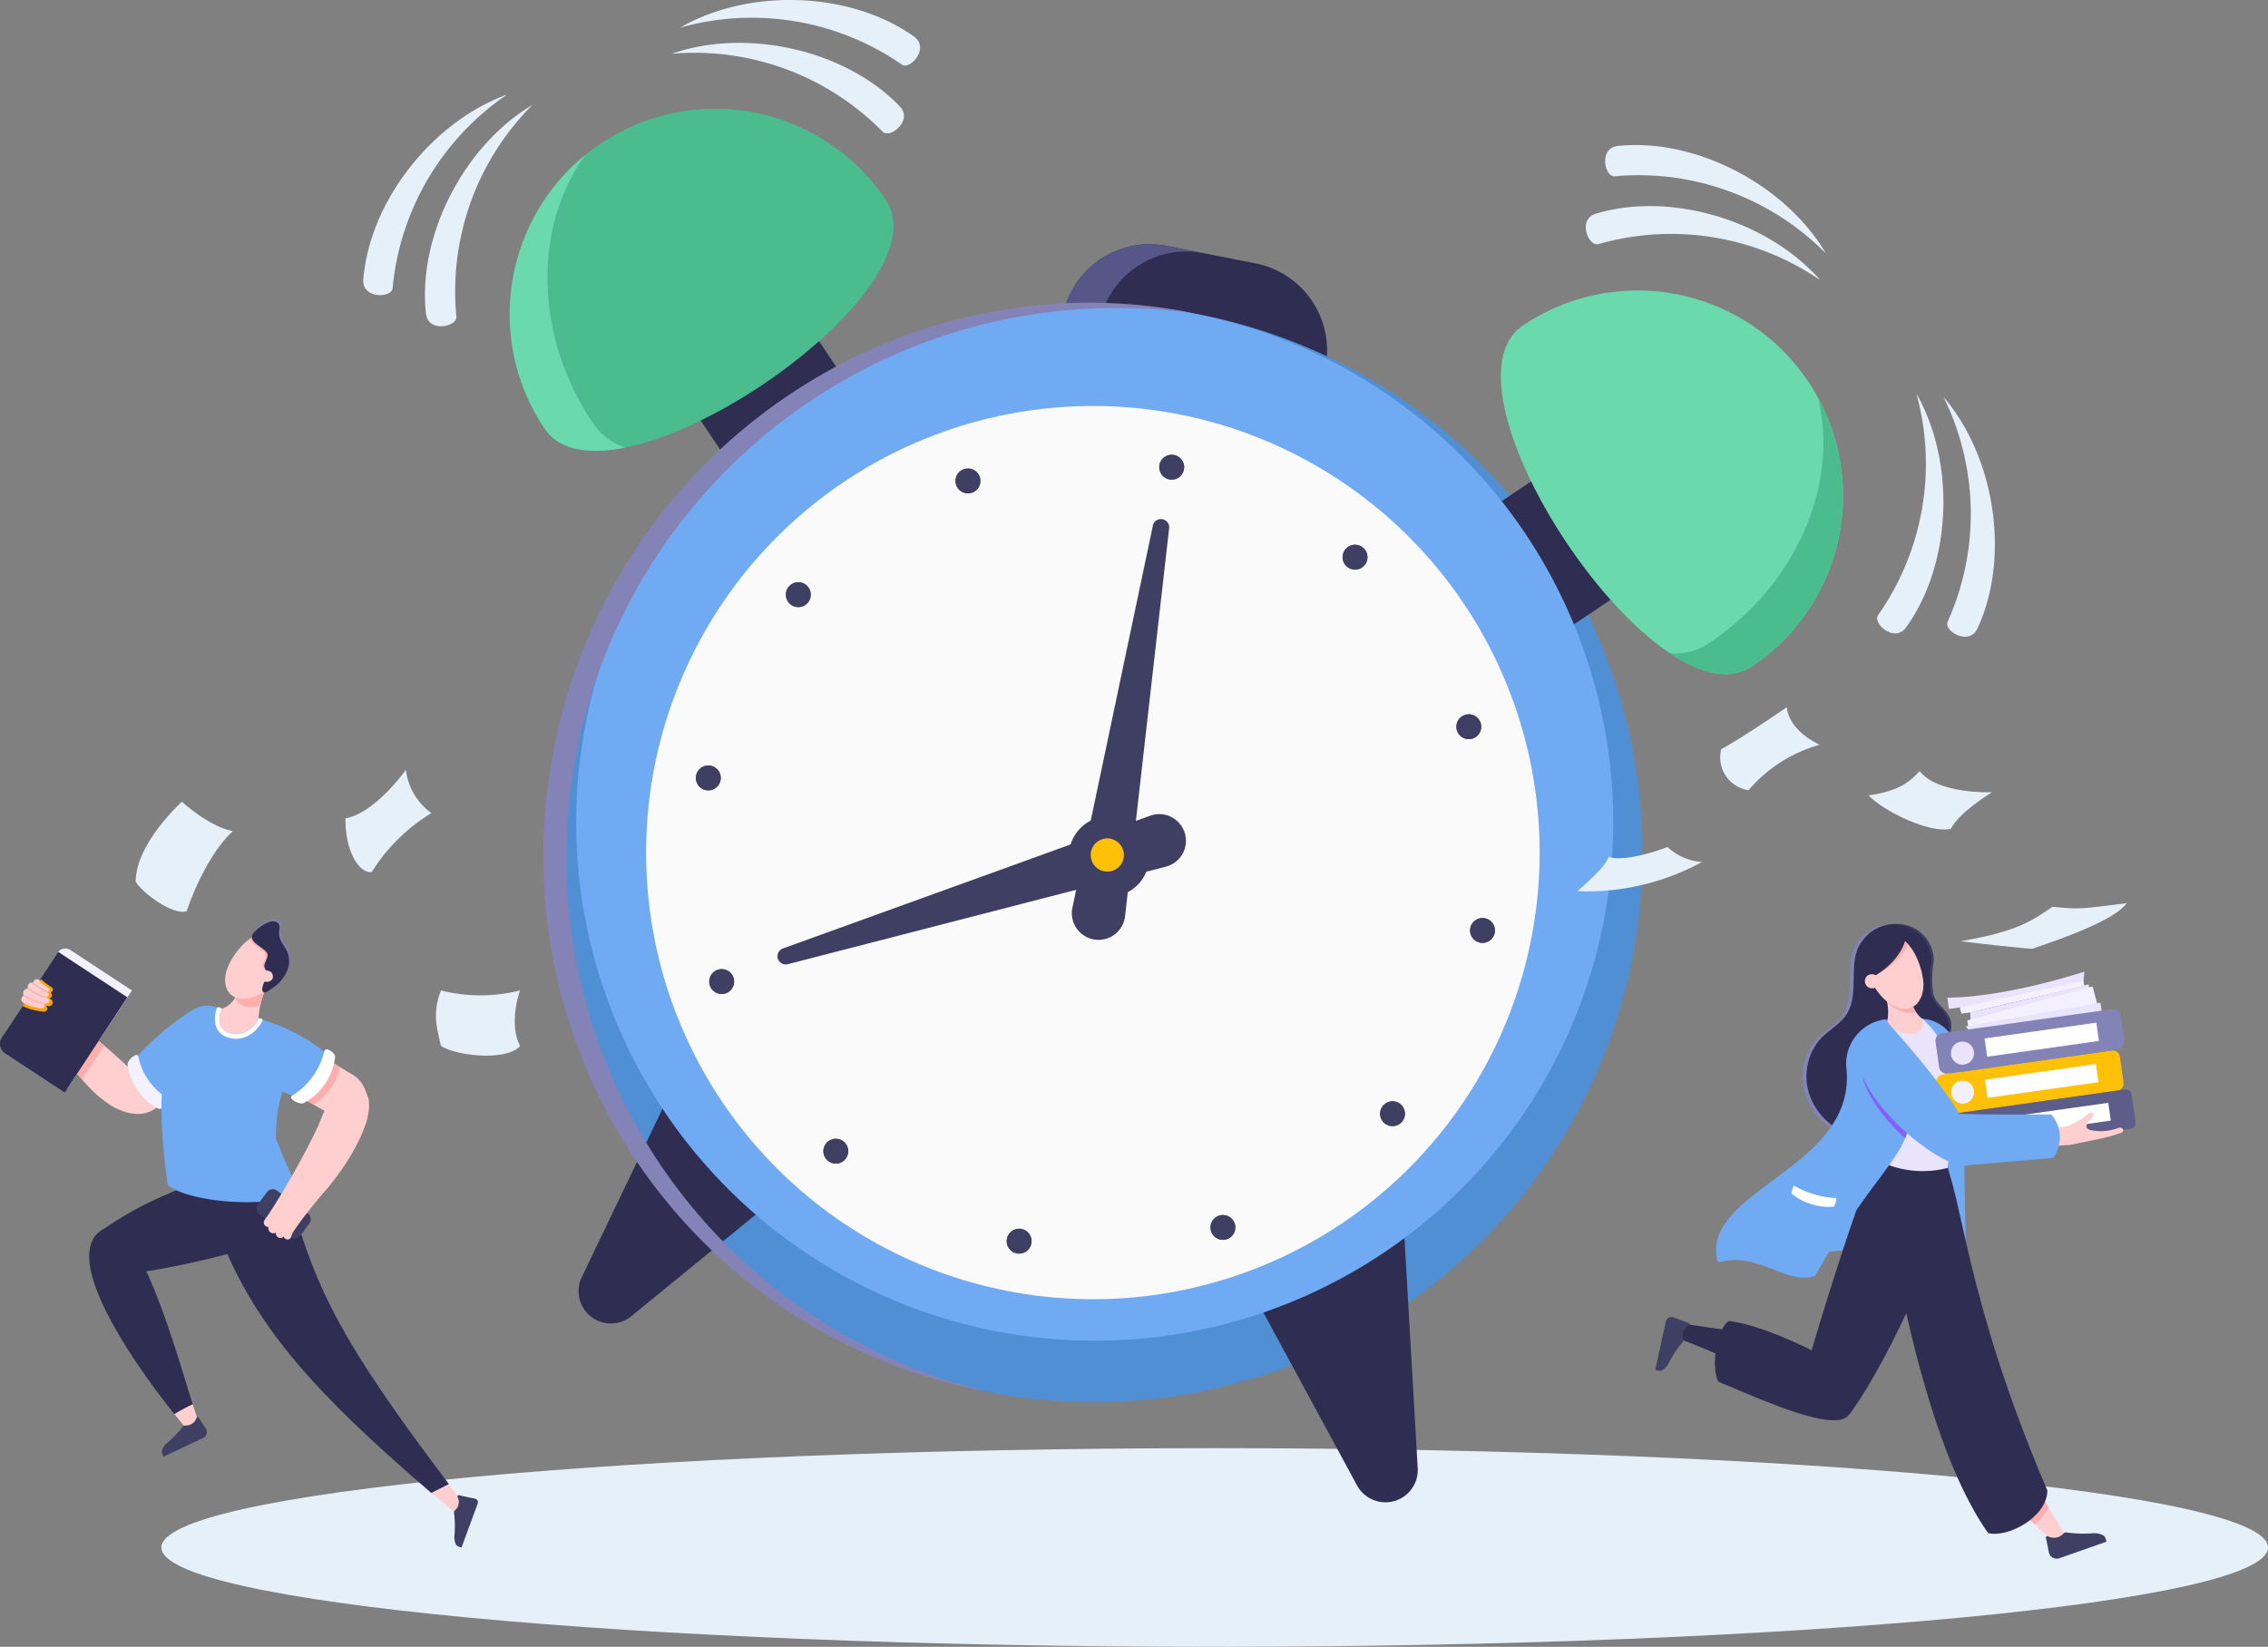 <svg xmlns="http://www.w3.org/2000/svg" xmlns:xlink="http://www.w3.org/1999/xlink" width="199.638" height="145.001" viewBox="0 0 199.638 145.001">
  <rect x="0" y="0" width="199.638" height="145.001" fill="#808080" stroke="none"/>
  <defs>
    <clipPath id="clip-path">
      <rect id="Rectangle_6" data-name="Rectangle 6" width="199.638" height="145.001" fill="none"/>
    </clipPath>
    <clipPath id="clip-path-2">
      <path id="Path_12" data-name="Path 12" d="M1183.273,775.172a39.326,39.326,0,1,0,38.583-31.765,39.369,39.369,0,0,0-38.583,31.765" transform="translate(-1182.523 -743.407)" fill="none"/>
    </clipPath>
    <linearGradient id="linear-gradient" x1="-0.535" y1="1.21" x2="-0.534" y2="1.21" gradientUnits="objectBoundingBox">
      <stop offset="0" stop-color="#f5f5f5"/>
      <stop offset="1" stop-color="#fafafa"/>
    </linearGradient>
  </defs>
  <g id="Group_1" data-name="Group 1" transform="translate(0 -0.002)">
    <g id="Group_2" data-name="Group 2" transform="translate(0 0.002)">
      <g id="Group_1-2" data-name="Group 1" transform="translate(0 0)" clip-path="url(#clip-path)">
        <path id="Path_1" data-name="Path 1" d="M480.851,2660.7c0,4.83-41.511,8.746-92.717,8.746s-92.717-3.916-92.717-8.746,41.511-8.747,92.717-8.747,92.717,3.916,92.717,8.747" transform="translate(-281.212 -2524.444)" fill="#e6f0f9"/>
        <path id="Path_2" data-name="Path 2" d="M1879.862,483.028l-7.8-1.536a7.811,7.811,0,0,1-6.153-9.174l3.689-18.72a7.811,7.811,0,0,1,9.174-6.153l7.8,1.536a7.811,7.811,0,0,1,6.153,9.174l-3.689,18.72a7.811,7.811,0,0,1-9.174,6.153" transform="translate(-1776.055 -425.79)" fill="#2f2d51"/>
        <path id="Path_3" data-name="Path 3" d="M1869.137,472.954l3.689-18.72a7.811,7.811,0,0,1,9.174-6.153l-3.224-.635a7.811,7.811,0,0,0-9.174,6.153l-3.689,18.72a7.811,7.811,0,0,0,6.154,9.174l3.224.635a7.811,7.811,0,0,1-6.153-9.174" transform="translate(-1776.056 -425.791)" fill="#565689"/>
        <path id="Path_4" data-name="Path 4" d="M1091.648,614.449a48.342,48.342,0,1,1-38.083-56.776,48.342,48.342,0,0,1,38.083,56.776" transform="translate(-947.985 -529.983)" fill="#508fd3"/>
        <rect id="Rectangle_4" data-name="Rectangle 4" width="12.55" height="22.524" transform="translate(53.676 25.102) rotate(-33.852)" fill="#2f2d51"/>
        <path id="Path_5" data-name="Path 5" d="M966.208,207.179c5.563,8.293-24.469,28.437-30.032,20.144a18.081,18.081,0,0,1,30.032-20.144" transform="translate(-888.244 -189.592)" fill="#4bbc8e"/>
        <path id="Path_6" data-name="Path 6" d="M940.454,307.475c-5.221-7.784-5.251-17.323-.69-23.632a18.083,18.083,0,0,0-3.587,24.084c1.3,1.932,3.921,2.321,7.114,1.675a5.406,5.406,0,0,1-2.837-2.127" transform="translate(-888.245 -270.196)" fill="#6ad9ae"/>
        <rect id="Rectangle_5" data-name="Rectangle 5" width="22.524" height="12.55" transform="translate(127.998 46.935) rotate(-33.852)" fill="#2f2d51"/>
        <path id="Path_7" data-name="Path 7" d="M2749.637,535.02c-8.293,5.563,11.852,35.594,20.145,30.032a18.081,18.081,0,0,0-20.145-30.032" transform="translate(-2615.563 -506.376)" fill="#6ad9ae"/>
        <path id="Path_8" data-name="Path 8" d="M3060.8,750.2c7.784-5.221,11.43-14.036,9.6-21.6a18.083,18.083,0,0,1-5.818,23.644c-1.932,1.3-4.508.66-7.218-1.149a5.405,5.405,0,0,0,3.432-.892" transform="translate(-2910.367 -693.564)" fill="#4bbc8e"/>
        <path id="Path_9" data-name="Path 9" d="M1070.983,1826.329l-11.805,24.644a2.845,2.845,0,0,0,4.367,3.432l17.138-14.011Z" transform="translate(-1007.969 -1738.517)" fill="#2f2d51"/>
        <path id="Path_10" data-name="Path 10" d="M2279.425,2121.127l1.573,27.28a2.845,2.845,0,0,1-5.342,1.519l-10.541-19.466Z" transform="translate(-2156.206 -2019.141)" fill="#2f2d51"/>
        <path id="Path_11" data-name="Path 11" d="M1052.9,557.559c-.444-.109-1.123-.2-1.575-.272a45.642,45.642,0,1,0,1.575.272" transform="translate(-947.986 -529.985)" fill="#70aaf2"/>
      </g>
    </g>
    <g id="Group_4" data-name="Group 4" transform="translate(56.857 35.746)">
      <g id="Group_3" data-name="Group 3" clip-path="url(#clip-path-2)">
        <rect id="Rectangle_7" data-name="Rectangle 7" width="93.016" height="95.972" transform="translate(-14.448 80.708) rotate(-82.242)" fill="url(#linear-gradient)"/>
      </g>
    </g>
    <g id="Group_6" data-name="Group 6" transform="translate(0 0.002)">
      <g id="Group_5" data-name="Group 5" transform="translate(0 0)" clip-path="url(#clip-path)">
        <path id="Path_13" data-name="Path 13" d="M1962.683,1500.708a3.547,3.547,0,1,1-.249-5.011,3.547,3.547,0,0,1,.249,5.011" transform="translate(-1862.435 -1422.909)" fill="#3f3f63"/>
        <path id="Path_14" data-name="Path 14" d="M1424.286,1504.018l33.287-8.59a2.35,2.35,0,1,0-1.387-4.486l-32.328,11.69a.726.726,0,0,0,.428,1.386" transform="translate(-1354.938 -1419.122)" fill="#3f3f63"/>
        <path id="Path_15" data-name="Path 15" d="M1969.385,951.155l-7.083,33.64a2.35,2.35,0,1,0,4.635.749l3.879-34.158a.726.726,0,0,0-1.432-.232" transform="translate(-1867.905 -904.872)" fill="#3f3f63"/>
        <path id="Path_16" data-name="Path 16" d="M1999.329,1537.8a1.459,1.459,0,1,1-.1-2.061,1.459,1.459,0,0,1,.1,2.061" transform="translate(-1900.781 -1461.537)" fill="#ffc107"/>
        <path id="Path_17" data-name="Path 17" d="M2123.624,832.842a1.094,1.094,0,1,1-1.286.862,1.094,1.094,0,0,1,1.286-.862" transform="translate(-2020.274 -792.779)" fill="#5d5d89"/>
        <path id="Path_18" data-name="Path 18" d="M2136.345,835.51a1.095,1.095,0,1,0,.558,1.177,1.095,1.095,0,0,0-.558-1.177" transform="translate(-2032.691 -795.338)" fill="#3f3f63"/>
        <path id="Path_19" data-name="Path 19" d="M1750.579,857.962a1.094,1.094,0,1,1-1.285.862,1.094,1.094,0,0,1,1.285-.862" transform="translate(-1665.166 -816.691)" fill="#5d5d89"/>
        <path id="Path_20" data-name="Path 20" d="M1763.3,860.63a1.095,1.095,0,1,0,.558,1.177,1.095,1.095,0,0,0-.558-1.177" transform="translate(-1677.582 -819.25)" fill="#3f3f63"/>
        <path id="Path_21" data-name="Path 21" d="M1440.073,1066.24a1.094,1.094,0,1,1-1.286.862,1.094,1.094,0,0,1,1.286-.862" transform="translate(-1369.589 -1014.955)" fill="#5d5d89"/>
        <path id="Path_22" data-name="Path 22" d="M1452.793,1068.908a1.095,1.095,0,1,0,.558,1.177,1.095,1.095,0,0,0-.558-1.177" transform="translate(-1382.005 -1017.514)" fill="#3f3f63"/>
        <path id="Path_23" data-name="Path 23" d="M1275.3,1401.866a1.094,1.094,0,1,1-1.285.862,1.094,1.094,0,0,1,1.285-.862" transform="translate(-1212.743 -1334.443)" fill="#5d5d89"/>
        <path id="Path_24" data-name="Path 24" d="M1288.025,1404.534a1.095,1.095,0,1,0,.558,1.177,1.095,1.095,0,0,0-.558-1.177" transform="translate(-1225.159 -1337.003)" fill="#3f3f63"/>
        <path id="Path_25" data-name="Path 25" d="M1299.765,1774.781a1.094,1.094,0,1,1-1.285.862,1.094,1.094,0,0,1,1.285-.862" transform="translate(-1236.027 -1689.428)" fill="#5d5d89"/>
        <path id="Path_26" data-name="Path 26" d="M1312.484,1777.449a1.095,1.095,0,1,0,.558,1.177,1.095,1.095,0,0,0-.558-1.177" transform="translate(-1248.443 -1691.988)" fill="#3f3f63"/>
        <path id="Path_27" data-name="Path 27" d="M1508.7,2085.418a1.094,1.094,0,1,1-1.285.862,1.095,1.095,0,0,1,1.285-.862" transform="translate(-1434.919 -1985.13)" fill="#5d5d89"/>
        <path id="Path_28" data-name="Path 28" d="M1521.423,2088.086a1.094,1.094,0,1,0,.558,1.177,1.095,1.095,0,0,0-.558-1.177" transform="translate(-1447.335 -1987.689)" fill="#3f3f63"/>
        <path id="Path_29" data-name="Path 29" d="M1844.329,2250.185a1.094,1.094,0,1,1-1.285.862,1.094,1.094,0,0,1,1.285-.862" transform="translate(-1754.409 -2141.974)" fill="#5d5d89"/>
        <path id="Path_30" data-name="Path 30" d="M1857.05,2252.854a1.095,1.095,0,1,0,.558,1.177,1.095,1.095,0,0,0-.558-1.177" transform="translate(-1766.825 -2144.535)" fill="#3f3f63"/>
        <path id="Path_31" data-name="Path 31" d="M2217.374,2225.065a1.094,1.094,0,1,1-1.285.862,1.094,1.094,0,0,1,1.285-.862" transform="translate(-2109.517 -2118.062)" fill="#5d5d89"/>
        <path id="Path_32" data-name="Path 32" d="M2230.095,2227.733a1.094,1.094,0,1,0,.558,1.177,1.095,1.095,0,0,0-.558-1.177" transform="translate(-2121.934 -2120.622)" fill="#3f3f63"/>
        <path id="Path_33" data-name="Path 33" d="M2527.881,2016.788a1.094,1.094,0,1,1-1.285.862,1.094,1.094,0,0,1,1.285-.862" transform="translate(-2405.094 -1919.799)" fill="#5d5d89"/>
        <path id="Path_34" data-name="Path 34" d="M2540.6,2019.456a1.095,1.095,0,1,0,.558,1.177,1.095,1.095,0,0,0-.558-1.177" transform="translate(-2417.509 -1922.359)" fill="#3f3f63"/>
        <path id="Path_35" data-name="Path 35" d="M2692.648,1681.161a1.094,1.094,0,1,1-1.285.862,1.094,1.094,0,0,1,1.285-.862" transform="translate(-2561.94 -1600.309)" fill="#5d5d89"/>
        <path id="Path_36" data-name="Path 36" d="M2705.369,1683.829a1.095,1.095,0,1,0,.558,1.177,1.095,1.095,0,0,0-.558-1.177" transform="translate(-2574.356 -1602.869)" fill="#3f3f63"/>
        <path id="Path_37" data-name="Path 37" d="M2667.528,1308.116a1.094,1.094,0,1,1-1.285.862,1.094,1.094,0,0,1,1.285-.862" transform="translate(-2538.027 -1245.201)" fill="#5d5d89"/>
        <path id="Path_38" data-name="Path 38" d="M2680.249,1310.784a1.095,1.095,0,1,0,.558,1.177,1.094,1.094,0,0,0-.558-1.177" transform="translate(-2550.443 -1247.76)" fill="#3f3f63"/>
        <path id="Path_39" data-name="Path 39" d="M2459.25,997.61a1.094,1.094,0,1,1-1.285.862,1.094,1.094,0,0,1,1.285-.862" transform="translate(-2339.764 -949.624)" fill="#5d5d89"/>
        <path id="Path_40" data-name="Path 40" d="M2471.971,1000.278a1.095,1.095,0,1,0,.558,1.177,1.095,1.095,0,0,0-.558-1.177" transform="translate(-2352.179 -952.184)" fill="#3f3f63"/>
        <path id="Path_41" data-name="Path 41" d="M998.1,593.853a48.446,48.446,0,0,1,54.234-38.581c-.323-.082-.654-.134-.98-.209-25.5-4.515-50.162,12.729-55.221,38.4a47.947,47.947,0,0,0,36.531,56.444q.5.081.991.152A48.344,48.344,0,0,1,998.1,593.853" transform="translate(-947.33 -527.692)" fill="#8383b7"/>
        <path id="Path_42" data-name="Path 42" d="M780.772,210.962a23.215,23.215,0,0,1,6.683-18.619c-6,3.565-10.12,11.51-9.356,18.375.189,1.7,2.774,1.156,2.673.245" transform="translate(-740.601 -183.095)" fill="#e6f0f9"/>
        <path id="Path_43" data-name="Path 43" d="M667.62,190.319a23.215,23.215,0,0,1,10.067-17.03c-6.562,2.373-12.105,9.4-12.646,16.286-.134,1.7,2.507,1.657,2.579.743" transform="translate(-633.06 -164.957)" fill="#e6f0f9"/>
        <path id="Path_44" data-name="Path 44" d="M1248.381,86.3a23.215,23.215,0,0,0-18.556-6.856c6.588-2.3,15.323-.348,20.088,4.653,1.177,1.235-.9,2.868-1.531,2.2" transform="translate(-1170.694 -74.71)" fill="#e6f0f9"/>
        <path id="Path_45" data-name="Path 45" d="M1264.551,5.682a23.214,23.214,0,0,0-19.515-3.243c6.037-3.5,14.984-3.224,20.6.79,1.389.992-.343,2.986-1.089,2.453" transform="translate(-1185.173 -0.003)" fill="#e6f0f9"/>
        <path id="Path_46" data-name="Path 46" d="M3436.692,740.177a23.216,23.216,0,0,0,3.361-19.495c3.462,6.058,3.133,15-.915,20.6-1,1.383-2.983-.361-2.446-1.1" transform="translate(-3271.366 -686.031)" fill="#e6f0f9"/>
        <path id="Path_47" data-name="Path 47" d="M3558.468,746.718a23.215,23.215,0,0,0-.367-19.779c4.54,5.3,5.9,14.146,2.977,20.4-.722,1.546-3,.206-2.61-.625" transform="translate(-3387.024 -691.987)" fill="#e6f0f9"/>
        <path id="Path_48" data-name="Path 48" d="M2904.261,380.742a23.214,23.214,0,0,1,19.525,3.179c-4.6-5.248-13.161-7.854-19.772-5.851-1.633.495-.631,2.938.246,2.672" transform="translate(-2763.556 -359.25)" fill="#e6f0f9"/>
        <path id="Path_49" data-name="Path 49" d="M2939.55,268.248a23.214,23.214,0,0,1,18.578,6.8c-3.529-6.02-11.449-10.19-18.318-9.467-1.7.179-1.173,2.767-.26,2.671" transform="translate(-2797.404 -252.73)" fill="#e6f0f9"/>
        <path id="Path_50" data-name="Path 50" d="M3150.132,2058.719c7.32.2,20.988-2.035,20.988-2.035l-8.67-10.317s-8.4,5.814-12.318,12.351" transform="translate(-2998.67 -1947.977)" fill="#70aaf2"/>
        <path id="Path_51" data-name="Path 51" d="M3677.436,2705.866a50.018,50.018,0,0,0,3.827,3.727s1.481.471,1.535.473a1.759,1.759,0,0,0-.314-.815c-.7-1.168-2.973-4.931-2.973-4.931l-1.99-.332Z" transform="translate(-3500.621 -2573.977)" fill="#ffcece"/>
        <path id="Path_52" data-name="Path 52" d="M3679.511,2704.32l-1.99-.332-.085,1.878s1.15,1.233,2.29,2.342a4.071,4.071,0,0,0,1.2-1.541l-1.416-2.347" transform="translate(-3500.621 -2573.977)" fill="#ffaeae"/>
        <path id="Path_53" data-name="Path 53" d="M3750.567,2806.516a1.623,1.623,0,0,0-.973-.193,11.238,11.238,0,0,1-2.276-.074.282.282,0,0,0-.263.078,1.127,1.127,0,0,1-1.357.265.13.13,0,0,0-.2.138.648.648,0,0,0,.025.1c.015.042.13.634.232,1.156a.7.7,0,0,0,.924.53l4.141-1.456s-.062-.426-.253-.544" transform="translate(-3565.409 -2671.315)" fill="#3f3f63"/>
        <path id="Path_54" data-name="Path 54" d="M3474.4,1866.412s2.863-.642,3.944,3.589l.406,21.7-6.167-.049Z" transform="translate(-3305.617 -1776.641)" fill="#70aaf2"/>
        <path id="Path_55" data-name="Path 55" d="M3449.518,2118.007l-5.421,1.053c.2,2.24,3.023,23.113,9.406,32.094,1.573.445,5.151-1.27,5.218-3.739-7.281-17.006-7.417-25.847-9.2-29.409" transform="translate(-3278.501 -2016.172)" fill="#2f2d51"/>
        <path id="Path_56" data-name="Path 56" d="M3063.311,2425.272l-4.051-.615s-1.324.875-1.367.905a5.674,5.674,0,0,0,1.043.486c1.2.469,3.8,1.532,3.8,1.532l1.6-.906Z" transform="translate(-2910.865 -2308.077)" fill="#2f2d51"/>
        <path id="Path_57" data-name="Path 57" d="M3128.43,2434.793c.8.325,1.452.592,1.452.592l1.6-.906-1.026-1.4-1.453-.22a6.018,6.018,0,0,0-.575,1.937" transform="translate(-2978.012 -2315.882)" fill="#2f2d51"/>
        <path id="Path_58" data-name="Path 58" d="M3160.2,2115.755c-1.766-.143-4.5-.226-6.009-.338-1.679,2.717-5.947,17.175-5.947,17.175s-4.382-2.241-7.29-2.575c-1.128.753-1.558,4.148-.922,5.346,3.234,1.322,10.132,4.555,11.45,2.975,2.083-2.5,9.522-16.024,8.719-22.583" transform="translate(-2988.779 -2013.706)" fill="#2f2d51"/>
        <path id="Path_59" data-name="Path 59" d="M3312.378,1701.977a2.129,2.129,0,0,1-.76,1.941,6.316,6.316,0,0,0-1.426,1.559c-.569,1.144.058,2.331-.122,3.516a3.834,3.834,0,0,1-2.894,2.817,6.005,6.005,0,0,1-4.65-.562,5.486,5.486,0,0,1-2.625-3.847,5.112,5.112,0,0,1,.87-3.644c.711-1.013,1.947-1.506,2.614-2.547,1.233-1.925-.035-4.766,1.431-6.52a3.4,3.4,0,0,1,3.453-1.326,3.216,3.216,0,0,1,2.579,3.267,8.838,8.838,0,0,0-.029,2.907c.31.938,1.415,1.443,1.561,2.439" transform="translate(-3141.188 -1611.857)" fill="#8383b7"/>
        <path id="Path_60" data-name="Path 60" d="M3323.988,1700.06a2.13,2.13,0,0,1-.76,1.941,6.319,6.319,0,0,0-1.426,1.559c-.569,1.144.058,2.331-.122,3.516a3.835,3.835,0,0,1-2.894,2.817,6.005,6.005,0,0,1-4.65-.562,5.485,5.485,0,0,1-2.625-3.847,5.111,5.111,0,0,1,.87-3.644c.711-1.013,1.947-1.506,2.614-2.547,1.233-1.925-.035-4.766,1.431-6.52a3.4,3.4,0,0,1,3.453-1.326,3.216,3.216,0,0,1,2.579,3.267,8.824,8.824,0,0,0-.029,2.907c.31.938,1.415,1.443,1.561,2.439" transform="translate(-3152.24 -1610.032)" fill="#3f3f63"/>
        <path id="Path_61" data-name="Path 61" d="M3319.633,1701.059a2.129,2.129,0,0,1-.76,1.941,6.315,6.315,0,0,0-1.425,1.559c-.569,1.144.058,2.331-.123,3.515a3.834,3.834,0,0,1-2.894,2.817,6,6,0,0,1-4.65-.562,5.486,5.486,0,0,1-2.625-3.847,5.111,5.111,0,0,1,.87-3.644c.711-1.013,1.947-1.506,2.613-2.547,1.233-1.925-.035-4.766,1.431-6.52a3.4,3.4,0,0,1,3.452-1.326,3.216,3.216,0,0,1,2.579,3.267,8.839,8.839,0,0,0-.029,2.908c.31.938,1.415,1.443,1.561,2.439" transform="translate(-3148.094 -1610.983)" fill="#2f2d51"/>
        <path id="Path_62" data-name="Path 62" d="M3831.566,2056.728a3.746,3.746,0,0,0,1.728-.821.248.248,0,0,0,.068-.337.244.244,0,0,0-.337-.068,3.439,3.439,0,0,1-1.611.764.243.243,0,0,0-.156.307.249.249,0,0,0,.307.156" transform="translate(-3647.038 -1956.63)" fill="#ffaeae"/>
        <path id="Path_63" data-name="Path 63" d="M3837.264,2060.187a3.743,3.743,0,0,0,1.784-.692.249.249,0,0,0,.093-.331.243.243,0,0,0-.331-.093,3.448,3.448,0,0,1-1.663.644.243.243,0,0,0-.177.295.249.249,0,0,0,.295.177" transform="translate(-3652.478 -1960.036)" fill="#ffaeae"/>
        <path id="Path_64" data-name="Path 64" d="M3448.144,1861.27l3.131-.292-.56,1.13s-2.576.09-2.6.059.024-.9.024-.9" transform="translate(-3282.326 -1771.5)" fill="#865eff"/>
        <path id="Path_65" data-name="Path 65" d="M3452.329,1809.824c-.125.081-1.476.768-2.027.488a4.408,4.408,0,0,1,.033,3.15c.338.766,1.852,3.416,2.716,3.1.826-.3.937-3.349.884-3.91-.92-.268-1.488-1.844-1.607-2.831" transform="translate(-3284.408 -1722.806)" fill="#ffcece"/>
        <path id="Path_66" data-name="Path 66" d="M3453.042,1811.882a5.273,5.273,0,0,1-.713-2.058c-.126.081-1.476.768-2.027.488a4.826,4.826,0,0,1,.223.71,3.4,3.4,0,0,0,1.315.861,1.645,1.645,0,0,0,1.2,0" transform="translate(-3284.408 -1722.806)" fill="#ffaeae"/>
        <path id="Path_67" data-name="Path 67" d="M3439.189,1866.039a3,3,0,0,0,.873.819c2.747,1.072,2.323-1.03,2.323-1.03l2,1.172.525,5.579-.284,6.361a8.668,8.668,0,0,1-6.15-.647c.212-4.281.708-12.253.708-12.253" transform="translate(-3273.155 -1776.116)" fill="#e9e3fc"/>
        <path id="Path_68" data-name="Path 68" d="M3519.685,1865.826c1.929,1.741,2.916,3.85,2.385,9.948l.932-6.246c-.505-3.765-3.317-3.7-3.317-3.7" transform="translate(-3350.455 -1776.115)" fill="#70aaf2"/>
        <path id="Path_69" data-name="Path 69" d="M3599.045,1794.408l.074.525-10.006,2.338-.79.112s-.25-.613-.09-.636,10.812-2.339,10.812-2.339" transform="translate(-3415.657 -1708.131)" fill="#f4f1fe"/>
        <path id="Path_70" data-name="Path 70" d="M3616.781,1802.564l.043.308-10.5,2.9c.12-.032-.011-.851.055-.769s10.4-2.434,10.4-2.434" transform="translate(-3432.929 -1715.895)" fill="#e9e3fc"/>
        <path id="Path_71" data-name="Path 71" d="M3612.685,1806.5l.411,1.533-11.358,2.006-.076-.542Z" transform="translate(-3428.49 -1719.646)" fill="#f4f1fe"/>
        <path id="Path_72" data-name="Path 72" d="M3610.582,1835.979l.113.8-11.708,1.657-.265-.369Z" transform="translate(-3425.691 -1747.703)" fill="#e9e3fc"/>
        <path id="Path_73" data-name="Path 73" d="M3565.06,1781.688l.139.982,1.037-.147,10.812-2.339.078-.8s-6.672,2.234-12.065,2.3" transform="translate(-3393.648 -1693.833)" fill="#e9e3fc"/>
        <path id="Path_74" data-name="Path 74" d="M3590.662,1657.393c-.136.023,6.182.749,6.3.658s7.052-2.2,8.246-4c-4.238.542-4.238.542-6.506.317-1.687,1.1-2.884,2.147-8.044,3.021" transform="translate(-3418.017 -1574.527)" fill="#e6f0f9"/>
        <path id="Path_75" data-name="Path 75" d="M3559.882,1923.78,3545,1925.886a.666.666,0,0,0-.567.753l.313,2.21a.666.666,0,0,0,.753.566l14.886-2.106a.633.633,0,0,0,.538-.715l-.322-2.276a.633.633,0,0,0-.715-.538" transform="translate(-3374.003 -1831.277)" fill="#ffc107"/>
        <rect id="Rectangle_8" data-name="Rectangle 8" width="9.865" height="1.613" transform="translate(174.717 95.068) rotate(-8.053)" fill="#fff"/>
        <path id="Path_76" data-name="Path 76" d="M3572.059,1980.083a1.01,1.01,0,1,1,1.142.859,1.01,1.01,0,0,1-1.142-.859" transform="translate(-3400.302 -1883.782)" fill="#f4f1fe"/>
        <path id="Path_77" data-name="Path 77" d="M3587.922,1994.93l-14.728,2.084a.654.654,0,0,0-.556.739l.307,2.168a.654.654,0,0,0,.739.556l14.728-2.084a.5.5,0,0,0,.425-.565l-.35-2.473a.5.5,0,0,0-.565-.425" transform="translate(-3400.857 -1899.007)" fill="#5d5d89"/>
        <rect id="Rectangle_9" data-name="Rectangle 9" width="9.681" height="1.583" transform="matrix(0.99, -0.14, 0.14, 0.99, 175.993, 98.456)" fill="#fff"/>
        <path id="Path_78" data-name="Path 78" d="M3599.752,2050.511a.992.992,0,1,1,1.121.843.992.992,0,0,1-1.121-.843" transform="translate(-3426.663 -1950.844)" fill="#f4f1fe"/>
        <path id="Path_79" data-name="Path 79" d="M3558.8,1847.89l-14.98,2.12a.671.671,0,0,0-.57.758l.315,2.225a.671.671,0,0,0,.758.57l14.98-2.119a.648.648,0,0,0,.55-.732l-.322-2.272a.647.647,0,0,0-.731-.55" transform="translate(-3372.877 -1759.035)" fill="#8383b7"/>
        <rect id="Rectangle_10" data-name="Rectangle 10" width="9.934" height="1.625" transform="translate(174.69 91.435) rotate(-8.053)" fill="#fff"/>
        <path id="Path_80" data-name="Path 80" d="M3571.637,1908.567a1.017,1.017,0,1,1,1.15.865,1.017,1.017,0,0,1-1.15-.865" transform="translate(-3399.899 -1815.697)" fill="#e9e3fc"/>
        <path id="Path_81" data-name="Path 81" d="M3420.914,1414.185c1.211,1.329,5.347,3.4,7.251,2.943.725-1.475,3.607-3.212,3.607-3.212s-4.81.185-6.359-1.869c-.8.854-1.727,1.768-4.5,2.137" transform="translate(-3256.433 -1344.156)" fill="#e6f0f9"/>
        <path id="Path_82" data-name="Path 82" d="M2890.565,1551.975c-.314.741-1.066,1.512-2.75,3.007a21.092,21.092,0,0,0,10.961-2.569,4.96,4.96,0,0,1-3.03-1.322s-3.485,1.379-5.181.884" transform="translate(-2748.966 -1476.513)" fill="#e6f0f9"/>
        <path id="Path_83" data-name="Path 83" d="M3155.636,1295.06s-.039,1.872,2.881,3.308a12.8,12.8,0,0,0-6.26,4,2.917,2.917,0,0,1-2.4-3.613c1.975-1.063,5.776-3.7,5.776-3.7" transform="translate(-2998.347 -1232.792)" fill="#e6f0f9"/>
        <path id="Path_84" data-name="Path 84" d="M3158.39,1872.048c-.029-.84.039-.409.012-1.253-.024-.742-1.575-3.85-2.014-3.768a3.963,3.963,0,0,0-3.312,4.075c1.138,9.018-12.711,10.813-11.361,17.11a.207.207,0,0,0,.257.157c3.395-.911,5.828,2.088,8.385,1.211,4.476-8.069,8.326-10.9,8.156-13.471-.113-1.715-.067-2.356-.125-4.062" transform="translate(-2990.571 -1777.257)" fill="#70aaf2"/>
        <path id="Path_85" data-name="Path 85" d="M3408.5,1887.063c-1.3,2.047.835,5.23,3.436,7.635a3.313,3.313,0,0,0,.154-.464s.014-3.732-.027-4.969c-.029-.84.039-.408.012-1.253a6.568,6.568,0,0,0-.664-1.82c-.311-.357-.591-.674-.827-.942-.38-.432-1.025.148-2.083,1.813" transform="translate(-3244.241 -1794.474)" fill="#865eff"/>
        <path id="Path_86" data-name="Path 86" d="M3403.337,1869.662c-2.471,3.89,7.519,11.959,9.373,10.782,2.469-1.567-4.827-9.8-7.29-12.6-.38-.432-1.025.147-2.083,1.813" transform="translate(-3239.33 -1777.91)" fill="#70aaf2"/>
        <path id="Path_87" data-name="Path 87" d="M3771.691,2040.12a.835.835,0,0,1-.315-1.589,6.36,6.36,0,0,0,2.064-1.191c.189-.154.5-.1.415.2-.068.242-.41.44-.536.675-.169.314-.011.528.311.6a4.509,4.509,0,0,0,2.447-.2c.333-.128.589.289.239.426-.114.044-.86.281-1.1.347-.676.184-3.356.719-3.522.726" transform="translate(-3589.59 -1939.304)" fill="#ffcece"/>
        <path id="Path_88" data-name="Path 88" d="M3703.127,2063.345a.782.782,0,0,0-.764-.709l-4.333-.065-.054,2.017,4.444-.4a.779.779,0,0,0,.706-.845" transform="translate(-3520.174 -1963.4)" fill="#ffcece"/>
        <path id="Path_89" data-name="Path 89" d="M3589.685,2038.618a3.072,3.072,0,0,1,.166,3.821l-8.038.689s-.581-4.759-.483-4.623,4.957.112,8.355.114" transform="translate(-3409.125 -1940.489)" fill="#70aaf2"/>
        <path id="Path_90" data-name="Path 90" d="M3031.02,2416.558a1.539,1.539,0,0,0,.639-.689,10.624,10.624,0,0,1,1.189-1.8.266.266,0,0,0,.067-.251,1.067,1.067,0,0,1,.46-1.226.123.123,0,0,0-.013-.229.611.611,0,0,0-.095-.03c-.046-.01-.706-.258-1.206-.446a.518.518,0,0,0-.69.375l-.916,4.229s.375.161.564.066" transform="translate(-2884.748 -2295.89)" fill="#3f3f63"/>
        <path id="Path_91" data-name="Path 91" d="M3283.769,2172.3a8.057,8.057,0,0,1-3.756-1.1,2.472,2.472,0,0,0-.207.71,5.291,5.291,0,0,0,3.73,1.153,2.291,2.291,0,0,0,.233-.767" transform="translate(-3122.109 -2066.813)" fill="#fff"/>
        <path id="Path_92" data-name="Path 92" d="M3414.054,1718.19c-.491-1.535,1.457-3.155,2.914-2.656,1.306.448,2.1,2.722,2.166,3.979.072,1.371-.754,2.673-2.252,2.166-1.427-.483-2.392-2.125-2.828-3.489" transform="translate(-3249.829 -1632.961)" fill="#ffcece"/>
        <path id="Path_93" data-name="Path 93" d="M3417.818,1716.134a2.081,2.081,0,0,0-.85-.6c-1.457-.5-3.4,1.121-2.914,2.656a7.746,7.746,0,0,0,.309.806,6.078,6.078,0,0,0,3.455-2.862" transform="translate(-3249.829 -1632.961)" fill="#ffaeae"/>
        <path id="Path_94" data-name="Path 94" d="M3407.157,1703.043c-.265,1.788-2.228,3.523-4.055,4.065a3.738,3.738,0,0,1,.536-3.073,4.912,4.912,0,0,1,2.928-1.539.561.561,0,0,1,.511.085.548.548,0,0,1,.079.463" transform="translate(-3239.369 -1620.617)" fill="#2f2d51"/>
        <path id="Path_95" data-name="Path 95" d="M3415.991,1784.323a.633.633,0,1,1-.932-.283.695.695,0,0,1,.932.283" transform="translate(-3250.62 -1698.178)" fill="#ffcece"/>
        <path id="Path_96" data-name="Path 96" d="M782.631,2698.7l2.1,1.723.553-.969s-.926-1.265-1.11-1.539a9.6,9.6,0,0,0-1.893-.994Z" transform="translate(-744.673 -2567.247)" fill="#ffcece"/>
        <path id="Path_97" data-name="Path 97" d="M831.42,2742.44a1.406,1.406,0,0,1-.155-.843,9.673,9.673,0,0,0-.036-1.966.251.251,0,0,1,.077-.231.973.973,0,0,0,.24-1.163.112.112,0,0,1,.122-.17.508.508,0,0,1,.087.023c.046.016.843.183,1.323.283a.317.317,0,0,1,.233.42l-1.425,3.873s-.367-.059-.466-.225" transform="translate(-791.259 -2606.415)" fill="#3f3f63"/>
        <path id="Path_98" data-name="Path 98" d="M410.407,2208.814l-6.3,2.849c3.162,7.9,8.334,13.644,18.529,22.4l1.548-.784c-9.585-12.63-11.575-17.114-13.771-24.462" transform="translate(-384.672 -2102.612)" fill="#2f2d51"/>
        <path id="Path_99" data-name="Path 99" d="M252.952,1477.823c-1.228.409-3.945-1.66-4.484-2.589-.015-3.386,4.069-7.048,4.069-7.048s2.373,2.2,4.484,2.589c-1.705,1.51-3.3,4.724-4.069,7.048" transform="translate(-236.521 -1397.594)" fill="#e6f0f9"/>
        <path id="Path_100" data-name="Path 100" d="M493.9,1899.932l-5.52-3.133-.356-.973a2.523,2.523,0,0,1,1.471-3.224l5.692,3.474c2.389,1.171,1.447,4.411,1.447,4.411Z" transform="translate(-464.416 -1801.604)" fill="#ffcece"/>
        <path id="Path_101" data-name="Path 101" d="M414.058,1870.665a25.65,25.65,0,0,1-5.277-2.857l-.47-.575a2.029,2.029,0,0,1,.586-3.053l.113-.064a2.683,2.683,0,0,1,2.051-.248,16.288,16.288,0,0,1,5.924,3.045c.388,1.116-1.754,3.508-2.927,3.752" transform="translate(-388.244 -1774.155)" fill="#70aaf2"/>
        <path id="Path_102" data-name="Path 102" d="M553.574,1942.224a6.588,6.588,0,0,1-2.495,3.246l1.1.625a5.054,5.054,0,0,0,2.324-3.3Z" transform="translate(-524.583 -1848.84)" fill="#ffaeae"/>
        <path id="Path_103" data-name="Path 103" d="M535.826,1921.927a6.326,6.326,0,0,1-2.835,3.893c-.4.281.718.834,1.032.644a5.324,5.324,0,0,0,2.753-4.021c.081-.362-.866-1.018-.949-.516" transform="translate(-507.282 -1829.345)" fill="#fff"/>
        <path id="Path_104" data-name="Path 104" d="M327.051,2155.027v-.774l4.084-.4h5.856l.888,3.854-5.66,2.131-3.6-2.5Z" transform="translate(-311.326 -2050.295)" fill="#ffc107"/>
        <path id="Path_105" data-name="Path 105" d="M183.268,2158.13l-6.2-4.276a29.666,29.666,0,0,0-10.689,4.662c-2.659,1.5-.511,5.723,3.424,4.011l.217-.269s10.646-1.654,13.251-4.129" transform="translate(-157.256 -2050.295)" fill="#2f2d51"/>
        <path id="Path_106" data-name="Path 106" d="M92.611,1860.173c-2.848,1-8.452-7.7-7.375-8.561.879-.7,5.677,3.482,7.386,5.182,1.2,1.194,1.695,2.781-.01,3.379" transform="translate(-81.008 -1762.511)" fill="#ffcece"/>
        <path id="Path_107" data-name="Path 107" d="M200.22,1896.135l4.626-3.933h.991a2.414,2.414,0,0,1,2.415,2.38h0l-4.99,3.976c-1.837,1.763-4.439-.146-4.439-.146Z" transform="translate(-189.264 -1801.222)" fill="#ffcece"/>
        <path id="Path_108" data-name="Path 108" d="M248.067,1854.552a24.558,24.558,0,0,1,4.723-4.038c1.187-.422,2.9.114,3.122,1.365l.022.128a2.682,2.682,0,0,1-.458,2.015,16.287,16.287,0,0,1-4.863,4.551c-1.182-.011-2.711-2.834-2.546-4.02" transform="translate(-236.128 -1761.404)" fill="#70aaf2"/>
        <path id="Path_109" data-name="Path 109" d="M237.03,1935.852a5.66,5.66,0,0,1-2.614-3.7c-.119-.464-1.015.378-.948.73a5.136,5.136,0,0,0,2.682,3.854c.3.192,1.3-.648.881-.888" transform="translate(-222.239 -1839.126)" fill="#f4f1fe"/>
        <path id="Path_110" data-name="Path 110" d="M13.5,1749.152,8.543,1745.9a1.358,1.358,0,0,1-.389-1.881l4.484-6.821a.794.794,0,0,1,1.1-.227l5.427,3.567Z" transform="translate(-7.55 -1653.327)" fill="#f4f1fe"/>
        <path id="Path_111" data-name="Path 111" d="M90.181,1854.573c-2-1.7-4.356-3.43-4.946-2.961-.621.494.977,3.593,2.988,5.939Z" transform="translate(-81.008 -1762.511)" fill="#ffaeae"/>
        <path id="Path_112" data-name="Path 112" d="M5.7,1755.492l-5.249-3.45a1.006,1.006,0,0,1-.288-1.393l4.956-7.54,6.09,4Z" transform="translate(0 -1659.298)" fill="#2f2d51"/>
        <path id="Path_113" data-name="Path 113" d="M41.6,1796.018a.643.643,0,0,0,.064.032l.063.029.063.029.063.025a3.97,3.97,0,0,0,.495.157c.163.042.326.077.489.106.081.015.163.028.244.04s.161.023.249.033a.293.293,0,0,0,.315-.213.28.28,0,0,0-.079-.278.07.07,0,0,0,.017-.034v0l.177.029a.328.328,0,0,0,.361-.225.315.315,0,0,0-.215-.4l-.008,0-.059-.018h0a.068.068,0,0,0,0-.039.291.291,0,0,0,.2-.164.28.28,0,0,0-.069-.326.071.071,0,0,0,.01-.015.067.067,0,0,0,0-.046.253.253,0,0,0,.127-.1.243.243,0,0,0-.081-.339l-.01-.006c-.039-.024-.086-.052-.129-.08s-.087-.057-.129-.086q-.128-.088-.248-.182c-.079-.063-.155-.128-.226-.194-.044-.042-.085-.085-.123-.128l-.01,0a.45.45,0,0,0-.236.135l-.08.123a.453.453,0,0,0-.037.143.421.421,0,0,0-.04-.026l-1.284,1.953c.039.024.077.044.116.066" transform="translate(-39.489 -1707.384)" fill="#ffa000"/>
        <path id="Path_114" data-name="Path 114" d="M39.555,1822.895l.045.044c.017.015.039.03.058.045a.254.254,0,0,0,.032.022l.034.022.034.022.037.021a2.679,2.679,0,0,0,.324.156c.114.047.233.091.354.13q.09.03.182.057c.06.018.124.036.181.05l.006,0a.239.239,0,0,1,.172.292.242.242,0,0,1-.263.178c-.074-.009-.139-.018-.208-.028s-.136-.022-.2-.035c-.136-.025-.272-.054-.408-.091a3.355,3.355,0,0,1-.413-.134l-.052-.021-.053-.024-.053-.025a.484.484,0,0,1-.054-.027c-.036-.021-.072-.04-.108-.063l-.11-.079a.345.345,0,0,1-.071-.485.351.351,0,0,1,.489-.071l.028.023Z" transform="translate(-37.075 -1735.143)" fill="#ffcece"/>
        <path id="Path_115" data-name="Path 115" d="M43.156,1810.46l.052.051c.02.017.044.035.065.053l.017.013.019.013.038.026.038.026.042.025a3.27,3.27,0,0,0,.36.185c.127.057.258.11.392.159.067.025.134.048.2.071s.138.045.2.064l.007,0a.268.268,0,0,1,.181.334.271.271,0,0,1-.3.188c-.081-.013-.154-.026-.231-.04s-.151-.03-.226-.047c-.151-.033-.3-.071-.452-.115a3.966,3.966,0,0,1-.456-.161l-.058-.024-.058-.028-.058-.029-.029-.015-.03-.017c-.04-.023-.079-.045-.119-.071l-.121-.088a.386.386,0,0,1-.075-.543.393.393,0,0,1,.548-.076l.032.027Z" transform="translate(-40.433 -1723.292)" fill="#ffcece"/>
        <path id="Path_116" data-name="Path 116" d="M51.43,1799.564a1.264,1.264,0,0,0,.2.2,2.727,2.727,0,0,0,.265.184c.094.059.193.114.294.166.05.026.1.052.153.076s.105.049.152.07l.008,0a.239.239,0,0,1,.123.316.243.243,0,0,1-.284.135c-.066-.018-.123-.034-.184-.053s-.119-.037-.179-.058c-.119-.041-.237-.085-.355-.136a3.335,3.335,0,0,1-.353-.174,1.946,1.946,0,0,1-.351-.253l-.008-.008a.346.346,0,0,1-.017-.491.352.352,0,0,1,.495-.018.383.383,0,0,1,.039.043" transform="translate(-48.36 -1712.91)" fill="#ffcece"/>
        <path id="Path_117" data-name="Path 117" d="M61.646,1793.28a1.745,1.745,0,0,0,.156.172c.059.056.123.111.189.164s.136.1.208.154l.108.073.108.068.008,0a.207.207,0,0,1,.069.286.211.211,0,0,1-.256.085c-.049-.019-.092-.037-.136-.056l-.132-.059q-.131-.061-.259-.131t-.255-.155a2.323,2.323,0,0,1-.248-.194l0,0a.3.3,0,0,1-.02-.425.3.3,0,0,1,.428-.021.318.318,0,0,1,.035.038" transform="translate(-58.165 -1706.946)" fill="#ffcece"/>
        <path id="Path_118" data-name="Path 118" d="M44.449,1822.686H44.43a4.322,4.322,0,0,1-1.75-.7.058.058,0,0,1,0-.082.059.059,0,0,1,.083,0,4.31,4.31,0,0,0,1.69.671.058.058,0,0,1,0,.115" transform="translate(-40.611 -1734.286)" fill="#ffaeae"/>
        <path id="Path_119" data-name="Path 119" d="M51.8,1809.953a.058.058,0,0,1-.024,0,4.782,4.782,0,0,1-1.6-.8.058.058,0,0,1,0-.082.059.059,0,0,1,.083,0,4.768,4.768,0,0,0,1.549.767.058.058,0,0,1,.039.072.059.059,0,0,1-.048.041" transform="translate(-47.745 -1722.075)" fill="#ffaeae"/>
        <path id="Path_120" data-name="Path 120" d="M61.079,1799.763a.057.057,0,0,1-.032,0,5.167,5.167,0,0,1-1.247-.818.058.058,0,0,1,0-.082.059.059,0,0,1,.083,0,5.147,5.147,0,0,0,1.215.8.058.058,0,0,1-.017.11" transform="translate(-56.908 -1712.35)" fill="#ffaeae"/>
        <path id="Path_121" data-name="Path 121" d="M353.859,1804.966a.6.6,0,0,1,.574-.1,1.645,1.645,0,0,0,.707.1,2.009,2.009,0,0,0,1.42-1.774c.1-.58,2.612-.43,2.4.121a8.227,8.227,0,0,0-.568,2.489,1.3,1.3,0,0,0,.991,1.307l-2.115,4.178-4.253-3.756a1.261,1.261,0,0,1,.044-1.928Z" transform="translate(-335.639 -1716.145)" fill="#ffcece"/>
        <path id="Path_122" data-name="Path 122" d="M320.659,2156.244l-.063-2.39h-5.856l-4.084.4v.774h0q-.423.161-.828.33c1.762,1.342,8.044,1.725,10.831.887" transform="translate(-294.931 -2050.295)" fill="#2f2d51"/>
        <path id="Path_123" data-name="Path 123" d="M430.049,1803.2a2.846,2.846,0,0,1-.256.78,1.458,1.458,0,0,0,1.476.836,2.924,2.924,0,0,0,.772-.13,11.557,11.557,0,0,1,.412-1.365c.208-.551-2.3-.7-2.4-.121" transform="translate(-409.128 -1716.145)" fill="#ffaeae"/>
        <path id="Path_124" data-name="Path 124" d="M417.386,1713.538c.895-1.281-.445-3.34-1.937-3.3-1.338.04-2.726,1.918-3.147,3.063-.46,1.249-.068,2.692,1.465,2.652,1.46-.038,2.825-1.282,3.62-2.42" transform="translate(-392.306 -1628.012)" fill="#ffcece"/>
        <path id="Path_125" data-name="Path 125" d="M466.469,1688.453A3.421,3.421,0,0,1,465.1,1690c-.2.127-.365.323-.6.3-.433-.045.005-1.062.281-1.313.351-.318-.372-.615-.268-1.11.066-.311.364-.7.243-.986-.258-.614-1.988-1.046-1.078-1.946a3.543,3.543,0,0,1,1.182-.809.8.8,0,0,1,.742-.005c.351.249.166.618.176.954.023.743.48,1.076.739,1.7a2.214,2.214,0,0,1-.05,1.662" transform="translate(-441.136 -1603.071)" fill="#8383b7"/>
        <path id="Path_126" data-name="Path 126" d="M460.347,1713.568a2.189,2.189,0,0,0,.05-1.658c-.186-.446-.473-.743-.632-1.144a1.974,1.974,0,0,0-1.334-.523,2.183,2.183,0,0,0-1.157.44c.134.521,1.187.875,1.38,1.33.123.288-.18.635-.247.946-.106.495,1.461,1.286,1.939.609" transform="translate(-435.288 -1628.012)" fill="#ffaeae"/>
        <path id="Path_127" data-name="Path 127" d="M464.211,1691.338a3.442,3.442,0,0,1-1.382,1.551c-.205.127-.37.324-.61.3-.438-.044.006-1.062.286-1.313.355-.318-.377-.615-.271-1.11.067-.311.369-.7.247-.986-.261-.614-2.011-1.045-1.089-1.946a3.6,3.6,0,0,1,1.2-.81.815.815,0,0,1,.751-.006c.355.249.167.618.177.954.022.743.485,1.075.747,1.7a2.19,2.19,0,0,1-.051,1.663" transform="translate(-438.954 -1605.818)" fill="#2f2d51"/>
        <path id="Path_128" data-name="Path 128" d="M479.834,1774.862a.516.516,0,1,0-.825.1.6.6,0,0,0,.825-.1" transform="translate(-455.878 -1688.629)" fill="#ffcece"/>
        <path id="Path_129" data-name="Path 129" d="M304.172,1842.627l5.448,2.885-2.38,3.739-.506-1.042s-1.03,1.267-1.03,4.963a39.434,39.434,0,0,0,1.99,4.51c-.956,1.775-9.62,1.346-11.516-.406-1.533-10.747.343-15.286,3.206-15.752a3.825,3.825,0,0,1,1.532.267s-.769,1.747.755,2.163a2.244,2.244,0,0,0,2.5-1.327" transform="translate(-281.416 -1752.966)" fill="#70aaf2"/>
        <path id="Path_130" data-name="Path 130" d="M481.773,1868.012l0-.009-.008,0,0,.011" transform="translate(-458.605 -1778.186)" fill="#fff"/>
        <path id="Path_131" data-name="Path 131" d="M394.476,1846.965a1.283,1.283,0,0,1-.726-.556,1.463,1.463,0,0,1-.131-.895,2.734,2.734,0,0,1,.083-.427,1.3,1.3,0,0,0,.093-.266s-.058-.158-.385-.127c0,.005,0,.01,0,.015a2.432,2.432,0,0,0-.045,1.818,1.593,1.593,0,0,0,1.081.843,2.48,2.48,0,0,0,.652.09,2.3,2.3,0,0,0,1.389-.49,3.088,3.088,0,0,0,.533-.525,2.2,2.2,0,0,0,.4-.643c-.076-.195-.368-.134-.362-.146a2.219,2.219,0,0,1-2.464,1.342c-.037-.01-.074-.021-.11-.033" transform="translate(-374.294 -1755.995)" fill="#fff"/>
        <path id="Path_132" data-name="Path 132" d="M320.969,2567.442l.751,2.287-.815.482-1.543-1.907.28-1.075Z" transform="translate(-304.007 -2443.794)" fill="#ffcece"/>
        <path id="Path_133" data-name="Path 133" d="M296.111,2597.884a1.4,1.4,0,0,1,.483-.708,9.671,9.671,0,0,0,1.358-1.422.252.252,0,0,1,.217-.111.972.972,0,0,0,.989-.658.112.112,0,0,1,.206-.035.508.508,0,0,1,.046.078c.017.035.314.486.57.874a.585.585,0,0,1-.24.852l-3.456,1.619s-.219-.3-.173-.489" transform="translate(-281.868 -2470.13)" fill="#3f3f63"/>
        <path id="Path_134" data-name="Path 134" d="M164.347,2249.063c-4.427,2.959,6.444,16.156,6.444,16.156a14.869,14.869,0,0,1,1.607-.862c-1.476-4.658-4.943-17.372-8.051-15.294" transform="translate(-155.436 -2140.709)" fill="#2f2d51"/>
        <path id="Path_135" data-name="Path 135" d="M549.081,1984.591c2,2.438-4.534,11.06-5.762,10.309-1-.612,1.385-6.821,2.441-9.109.742-1.607,2.123-2.66,3.321-1.2" transform="translate(-516.967 -1888.509)" fill="#ffcece"/>
        <path id="Path_136" data-name="Path 136" d="M474.443,2180.739l-.788,1.064a.632.632,0,0,1-.884.132l-2.714-2.01a.633.633,0,0,1-.132-.885l.788-1.064a.632.632,0,0,1,.884-.132l2.714,2.01a.632.632,0,0,1,.132.884" transform="translate(-447.212 -2073.013)" fill="#3f3f63"/>
        <path id="Path_137" data-name="Path 137" d="M483.77,2208.95c.01-.021.02-.043.029-.066s.028-.048.042-.072a.29.29,0,0,1,.024-.037l.027-.038c.009-.013.017-.026.027-.038l.031-.038a3.1,3.1,0,0,1,.276-.3c.1-.1.207-.194.318-.286q.083-.069.168-.136c.056-.044.116-.089.169-.128l.006,0a.278.278,0,0,0,.06-.386.272.272,0,0,0-.35-.083c-.074.04-.139.076-.207.116s-.134.08-.2.121c-.133.083-.263.17-.392.266a3.769,3.769,0,0,0-.379.314l-.046.044-.046.048-.045.049a.611.611,0,0,0-.045.052c-.029.037-.059.073-.088.112s-.056.086-.083.131a.4.4,0,0,0,.127.552.391.391,0,0,0,.544-.125c.007-.012.014-.024.02-.036Z" transform="translate(-459.783 -2101.173)" fill="#ffcece"/>
        <path id="Path_138" data-name="Path 138" d="M492.314,2215.279c.012-.025.023-.05.033-.076s.031-.055.047-.083l.012-.021.015-.021.029-.044.03-.044.034-.044a3.7,3.7,0,0,1,.3-.347c.11-.114.226-.225.347-.332q.09-.081.183-.159c.061-.052.126-.1.185-.151l.006,0a.312.312,0,0,0,.051-.434.3.3,0,0,0-.395-.079c-.08.047-.152.091-.226.138s-.147.094-.219.143c-.145.1-.288.2-.428.311a4.5,4.5,0,0,0-.413.362l-.05.05-.05.054-.049.055-.025.028-.024.031c-.032.042-.064.081-.1.125s-.061.1-.09.145a.453.453,0,0,0,.146.617.439.439,0,0,0,.63-.186Z" transform="translate(-467.829 -2106.974)" fill="#ffcece"/>
        <path id="Path_139" data-name="Path 139" d="M505.934,2228.127a1.455,1.455,0,0,1,.131-.295,3.047,3.047,0,0,1,.2-.308c.074-.1.156-.2.24-.3.042-.049.085-.1.129-.145s.09-.1.131-.138l.007-.007a.279.279,0,0,0,0-.391.271.271,0,0,0-.355-.028c-.062.046-.115.088-.172.133s-.11.09-.164.136c-.108.093-.214.189-.317.292a3.745,3.745,0,0,0-.3.333,2.225,2.225,0,0,0-.265.418l-.005.011a.406.406,0,0,0,.186.536.391.391,0,0,0,.528-.185.414.414,0,0,0,.023-.062" transform="translate(-480.87 -2119.411)" fill="#ffcece"/>
        <path id="Path_140" data-name="Path 140" d="M519.744,2237.26a2.007,2.007,0,0,1,.093-.25c.039-.085.083-.17.131-.255s.1-.169.154-.251c.027-.041.055-.083.084-.123s.059-.082.085-.117l.006-.009a.242.242,0,0,0-.047-.336.234.234,0,0,0-.3.014c-.044.041-.081.077-.12.117s-.076.078-.114.118q-.112.119-.218.248t-.2.272a2.692,2.692,0,0,0-.181.311l0,0a.351.351,0,0,0,.155.466.339.339,0,0,0,.459-.154.369.369,0,0,0,.021-.056" transform="translate(-494.115 -2128.367)" fill="#ffcece"/>
        <path id="Path_141" data-name="Path 141" d="M494.068,2065.614a71.827,71.827,0,0,1-4.387,7.755,2.8,2.8,0,0,0,2.309,1.317c1.193-1.755,3.16-4,3.16-4Z" transform="translate(-466.137 -1966.297)" fill="#ffcece"/>
        <path id="Path_142" data-name="Path 142" d="M632.391,1414.09c-.015,3.073,1.271,4.837,2.307,4.735a16.089,16.089,0,0,1,5.255-5.2,5.541,5.541,0,0,1-2.243-3.811s-2.692,3.811-5.319,4.272" transform="translate(-601.984 -1342.032)" fill="#e6f0f9"/>
        <path id="Path_143" data-name="Path 143" d="M805.4,1818.7c-1.124,1.33-5.49.926-6.965,0-.352-1.576-.791-2.825,0-4.887a14.259,14.259,0,0,0,6.965,0s-1.055,2.832,0,4.887" transform="translate(-759.62 -1726.605)" fill="#e6f0f9"/>
      </g>
    </g>
  </g>
</svg>
